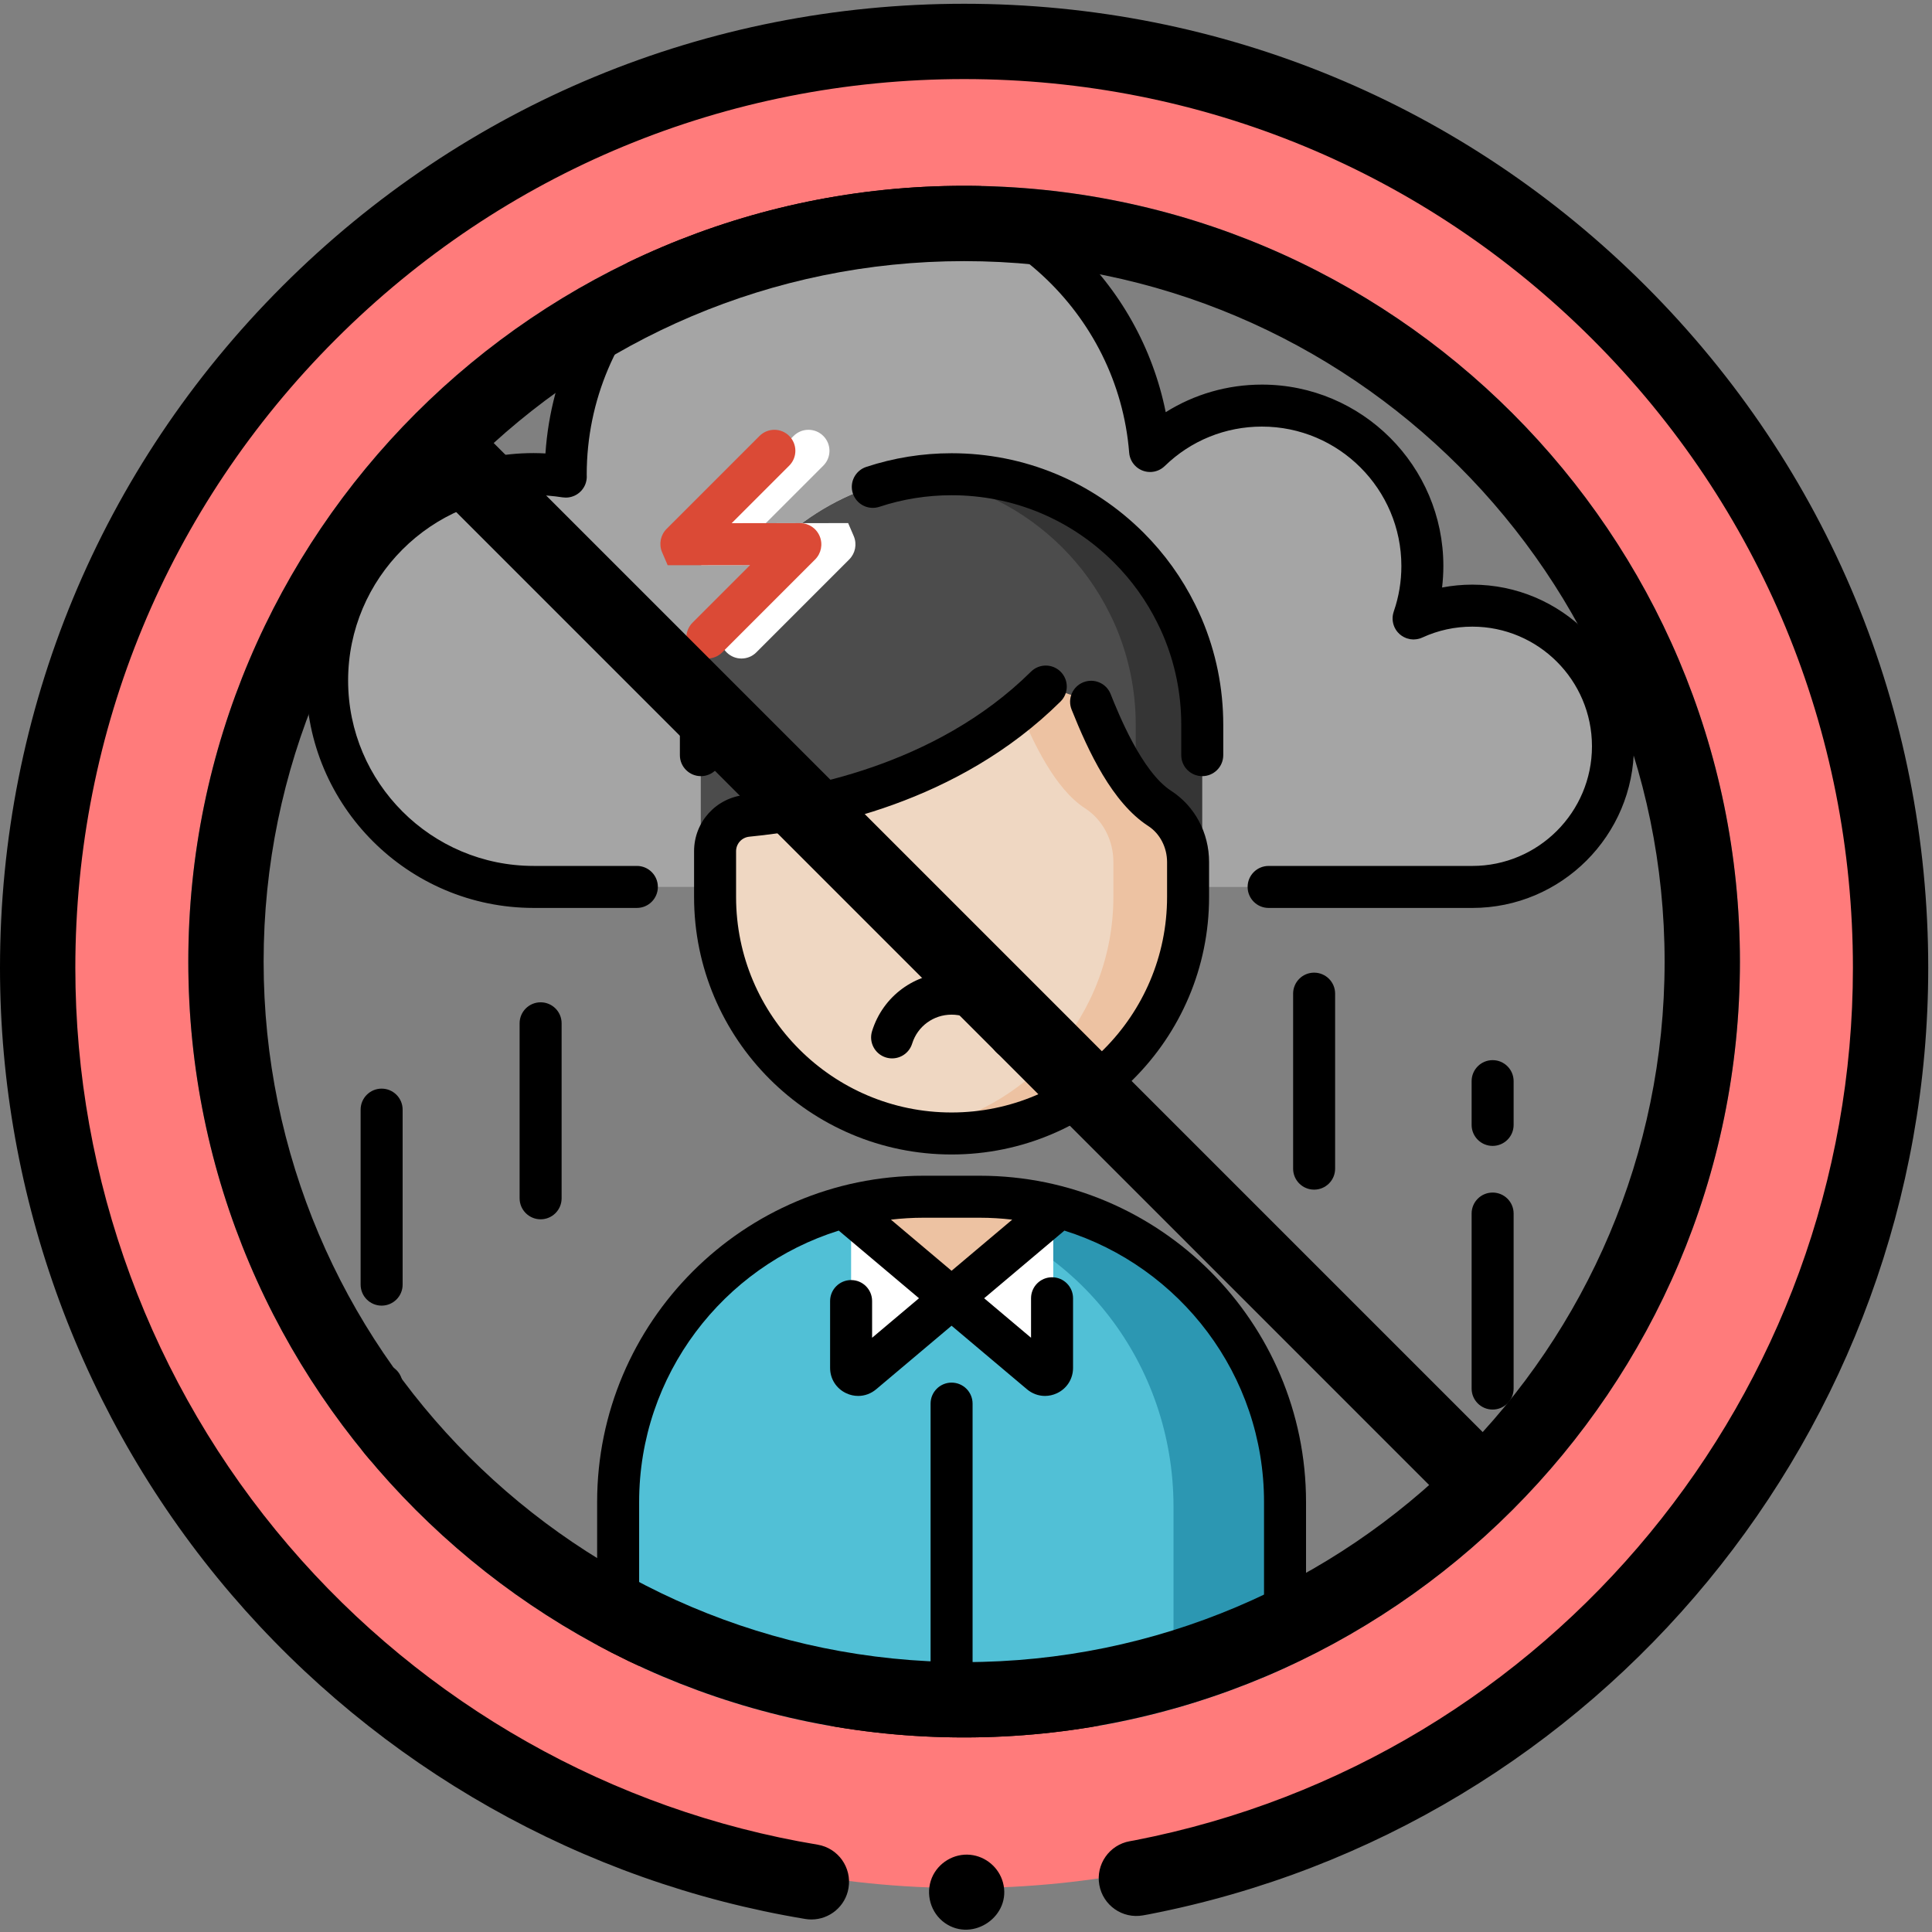 <?xml version="1.0" encoding="utf-8"?>
<svg width="120px" height="120px" viewBox="0 0 120 120" version="1.1" xmlns="http://www.w3.org/2000/svg" xmlns:xlink="http://www.w3.org/1999/xlink">
    <rect x="0" y="0" width="120" height="120" fill="#808080" stroke="none"/>
    <g id="Layout" stroke="none" stroke-width="1" fill="none" fill-rule="evenodd">
        <g id="Blog-Artikel---Stress" transform="translate(-318, -3723)">
            <g id="Group-36" transform="translate(318, 3723)">
                <g id="stress" transform="translate(19, 10)" fill-rule="nonzero">
                    <path d="M72.182,27.618 C70.881,27.618 69.645,27.903 68.535,28.414 C68.534,28.414 68.534,28.415 68.534,28.415 C68.534,28.415 68.534,28.414 68.535,28.414 C68.534,28.414 68.534,28.414 68.534,28.414 L68.535,28.414 C68.889,27.393 69.079,26.298 69.079,25.158 C69.079,19.654 64.619,15.193 59.114,15.193 C56.415,15.193 53.961,16.268 52.169,18.013 C51.424,8.659 43.598,1.304 34.054,1.304 C24.011,1.304 15.872,9.442 15.872,19.482 C15.872,19.521 15.872,19.564 15.876,19.603 C15.226,19.502 14.559,19.446 13.878,19.446 C6.795,19.446 1.053,25.185 1.053,32.267 C1.053,39.35 6.795,45.088 13.878,45.088 L20.292,45.088 L59.531,45.09 L72.182,45.09 C77.007,45.09 80.919,41.179 80.919,36.354 C80.918,31.529 77.007,27.618 72.182,27.618 Z" id="Path" fill="#A5A5A5"></path>
                    <path d="M61.159,83.595 L61.159,98.506 L19.738,98.506 L19.738,83.595 C19.738,73.545 27.555,65.321 37.44,64.674 C37.855,64.645 38.274,64.632 38.698,64.632 L42.199,64.632 C52.67,64.632 61.159,73.122 61.159,83.595 L61.159,83.595 Z" id="Path" fill="#2C97B2"></path>
                    <path d="M53.889,83.595 L53.889,98.506 L19.738,98.506 L19.738,83.595 C19.738,73.545 27.278,65.321 36.814,64.674 C37.879,64.748 38.92,64.913 39.926,65.169 C47.942,67.182 53.889,74.667 53.889,83.595 L53.889,83.595 Z" id="Path" fill="#51C0D6"></path>
                    <path d="M40.142,70.189 L33.864,65.376 L33.864,74.962 C33.864,75.331 34.296,75.532 34.579,75.294 L40.142,70.605 L45.705,75.294 C45.988,75.532 46.42,75.331 46.42,74.962 L46.42,65.376 L40.142,70.189 Z" id="Path" fill="#FFFFFF"></path>
                    <path d="M46.723,65.177 L40.811,70.061 C40.465,70.35 39.741,70.35 39.395,70.061 L33.865,65.376 L36.817,64.928 C38.999,64.597 41.215,64.554 43.408,64.802 L46.723,65.177 Z" id="Path" fill="#EDC2A2"></path>
                    <path d="M55.673,35.019 L55.673,43.547 L24.532,43.547 L24.532,35.019 C24.532,32.858 24.974,30.797 25.769,28.925 C25.887,28.646 26.015,28.375 26.147,28.108 C28.399,23.564 32.807,20.279 38.03,19.584 C38.708,19.492 39.4,19.446 40.102,19.446 C44.401,19.446 48.295,21.191 51.112,24.007 C52.304,25.199 53.302,26.581 54.056,28.108 C54.191,28.375 54.319,28.646 54.436,28.925 C55.232,30.797 55.673,32.858 55.673,35.019 Z" id="Path" fill="#353535"></path>
                    <path d="M51.543,35.019 L51.543,43.547 L24.532,43.547 L24.532,35.019 C24.532,32.858 24.974,30.797 25.769,28.925 C25.887,28.646 26.015,28.375 26.147,28.108 C28.399,23.564 32.807,20.279 38.03,19.584 C41.508,20.04 44.621,21.647 46.982,24.007 C48.173,25.199 49.171,26.581 49.926,28.108 C50.06,28.375 50.189,28.646 50.307,28.925 C51.101,30.797 51.543,32.858 51.543,35.019 Z" id="Path" fill="#4C4C4C"></path>
                    <path d="M54.791,43.536 L54.791,45.703 C54.791,53.816 48.215,60.392 40.102,60.392 C39.313,60.392 38.539,60.329 37.784,60.21 C34.656,59.715 31.856,58.231 29.715,56.09 C27.057,53.432 25.413,49.76 25.413,45.703 L25.413,42.864 C25.413,41.72 26.281,40.769 27.418,40.66 C30.917,40.323 38.343,39.034 44.339,34.091 C44.891,33.638 45.431,33.151 45.954,32.633 L48.767,33.579 C49.574,35.594 51.004,38.893 53.028,40.201 C54.147,40.927 54.791,42.201 54.791,43.536 Z" id="Path" fill="#EDC2A2"></path>
                    <path d="M50.154,43.536 L50.154,45.703 C50.154,53.027 44.795,59.099 37.784,60.21 C34.656,59.715 31.856,58.231 29.715,56.09 C27.057,53.432 25.413,49.76 25.413,45.703 L25.413,42.864 C25.413,41.72 26.281,40.769 27.418,40.66 C30.917,40.323 38.343,39.034 44.339,34.091 C45.172,36.114 46.53,38.999 48.389,40.201 C49.511,40.927 50.154,42.201 50.154,43.536 Z" id="Path" fill="#EFD7C2"></path>
                    <path d="M27.053,30.902 C26.72,30.902 26.386,30.774 26.131,30.52 C25.622,30.01 25.622,29.184 26.131,28.675 L29.704,25.103 L24.561,25.108 L23.887,23.492 L24.504,22.867 L30.293,17.078 C30.802,16.568 31.629,16.568 32.137,17.078 C32.647,17.587 32.647,18.413 32.137,18.922 L28.565,22.495 L33.68,22.49 L34.032,23.308 C34.237,23.804 34.125,24.371 33.745,24.75 L27.976,30.52 C27.722,30.774 27.388,30.902 27.053,30.902 Z" id="Path" fill="#FFFFFF"></path>
                    <path d="M24.935,30.902 C24.603,30.902 24.268,30.774 24.014,30.52 C23.504,30.01 23.504,29.184 24.014,28.675 L27.586,25.103 L22.471,25.108 L22.119,24.29 C21.914,23.793 22.026,23.227 22.406,22.847 L28.175,17.078 C28.685,16.568 29.511,16.568 30.02,17.078 C30.529,17.587 30.529,18.413 30.02,18.922 L26.447,22.495 L30.688,22.491 C31.229,22.491 31.709,22.812 31.915,23.311 C32.12,23.809 32.005,24.376 31.623,24.755 L25.859,30.52 C25.604,30.774 25.27,30.902 24.935,30.902 Z" id="Shape" fill="#DB4A36"></path>
                    <path d="M59.38,13.888 C57.236,13.888 55.18,14.488 53.405,15.601 C52.604,11.627 50.58,7.993 47.564,5.194 C43.952,1.844 39.248,0 34.319,0 C24.017,0 15.559,8.034 14.879,18.164 C14.633,18.151 14.387,18.142 14.143,18.142 C6.352,18.142 0.014,24.479 0.014,32.267 C0.014,40.056 6.352,46.393 14.143,46.393 L20.557,46.393 C21.278,46.393 21.861,45.808 21.861,45.088 C21.861,44.368 21.278,43.784 20.557,43.784 L14.143,43.784 C7.79,43.784 2.622,38.618 2.622,32.267 C2.622,25.917 7.79,20.751 14.143,20.751 C14.738,20.751 15.343,20.798 15.941,20.892 C16.001,20.901 16.061,20.904 16.12,20.905 C16.127,20.905 16.134,20.907 16.14,20.907 C16.151,20.907 16.163,20.905 16.174,20.905 C16.197,20.904 16.218,20.904 16.24,20.902 C16.251,20.901 16.262,20.901 16.272,20.9 C16.282,20.899 16.292,20.897 16.302,20.896 C16.325,20.892 16.347,20.889 16.37,20.886 C16.39,20.881 16.41,20.877 16.431,20.873 C16.451,20.869 16.472,20.864 16.491,20.858 C16.514,20.852 16.535,20.845 16.557,20.837 C16.574,20.831 16.591,20.825 16.608,20.819 C16.631,20.81 16.654,20.801 16.676,20.791 C16.692,20.784 16.707,20.776 16.722,20.769 C16.745,20.757 16.766,20.746 16.788,20.734 C16.803,20.725 16.818,20.717 16.833,20.707 C16.853,20.695 16.872,20.682 16.892,20.667 C16.907,20.657 16.923,20.645 16.937,20.634 C16.954,20.621 16.971,20.608 16.988,20.594 C17.004,20.579 17.019,20.566 17.035,20.55 C17.049,20.538 17.063,20.525 17.076,20.511 C17.092,20.494 17.109,20.476 17.125,20.459 C17.136,20.446 17.146,20.433 17.157,20.419 C17.172,20.4 17.188,20.38 17.202,20.359 C17.211,20.346 17.221,20.333 17.23,20.32 C17.244,20.299 17.257,20.278 17.269,20.256 C17.278,20.24 17.286,20.226 17.294,20.211 C17.306,20.189 17.316,20.169 17.326,20.148 C17.334,20.129 17.342,20.11 17.35,20.091 C17.357,20.072 17.365,20.053 17.372,20.034 C17.379,20.011 17.387,19.987 17.394,19.963 C17.398,19.947 17.403,19.931 17.407,19.914 C17.414,19.887 17.419,19.86 17.424,19.833 C17.426,19.823 17.43,19.813 17.43,19.802 C17.431,19.797 17.432,19.792 17.432,19.787 C17.436,19.761 17.439,19.734 17.441,19.708 C17.442,19.689 17.444,19.671 17.445,19.652 C17.446,19.631 17.445,19.61 17.445,19.589 C17.445,19.565 17.445,19.541 17.443,19.516 C17.442,19.512 17.443,19.507 17.442,19.502 L17.442,19.481 C17.442,10.177 25.014,2.608 34.319,2.608 C43.056,2.608 50.442,9.42 51.135,18.116 C51.138,18.157 51.143,18.199 51.15,18.24 C51.151,18.241 51.151,18.244 51.151,18.246 C51.166,18.327 51.189,18.404 51.217,18.478 C51.219,18.483 51.219,18.487 51.221,18.49 C51.252,18.568 51.289,18.642 51.333,18.711 C51.335,18.713 51.336,18.715 51.337,18.717 C51.433,18.865 51.556,18.991 51.7,19.09 C51.703,19.092 51.706,19.094 51.709,19.096 C51.777,19.141 51.85,19.181 51.925,19.213 C51.928,19.215 51.931,19.215 51.934,19.216 C52.009,19.248 52.086,19.272 52.167,19.288 C52.169,19.289 52.171,19.289 52.173,19.29 C52.251,19.306 52.333,19.316 52.415,19.316 L52.424,19.316 C52.462,19.316 52.499,19.316 52.538,19.313 C52.58,19.309 52.621,19.304 52.662,19.296 L52.668,19.296 C52.749,19.281 52.826,19.259 52.901,19.23 C52.904,19.228 52.908,19.227 52.912,19.226 C52.989,19.196 53.062,19.158 53.132,19.114 C53.134,19.113 53.137,19.111 53.139,19.109 C53.213,19.062 53.281,19.008 53.344,18.947 C53.344,18.947 53.344,18.947 53.345,18.946 C54.967,17.367 57.111,16.496 59.381,16.496 C64.156,16.496 68.042,20.381 68.042,25.157 C68.042,26.121 67.885,27.064 67.576,27.96 C67.574,27.969 67.571,27.977 67.568,27.986 C67.567,27.988 67.567,27.991 67.566,27.993 C67.553,28.031 67.542,28.069 67.533,28.107 C67.531,28.115 67.53,28.123 67.528,28.131 C67.52,28.165 67.514,28.198 67.509,28.232 C67.508,28.243 67.507,28.254 67.505,28.266 C67.502,28.297 67.499,28.327 67.497,28.358 C67.497,28.371 67.497,28.384 67.497,28.397 C67.497,28.426 67.497,28.455 67.498,28.484 C67.499,28.498 67.501,28.512 67.502,28.526 C67.504,28.554 67.507,28.582 67.512,28.61 C67.514,28.624 67.517,28.639 67.52,28.654 C67.525,28.68 67.53,28.707 67.537,28.733 C67.541,28.749 67.546,28.766 67.551,28.782 C67.558,28.806 67.565,28.83 67.573,28.853 C67.58,28.872 67.588,28.892 67.597,28.911 C67.603,28.927 67.608,28.943 67.615,28.958 C67.617,28.962 67.62,28.967 67.621,28.971 C67.632,28.992 67.644,29.013 67.655,29.034 C67.664,29.051 67.672,29.068 67.683,29.085 C67.694,29.106 67.709,29.125 67.722,29.146 C67.733,29.161 67.742,29.176 67.753,29.191 C67.77,29.214 67.79,29.236 67.808,29.259 C67.816,29.268 67.824,29.278 67.833,29.288 C67.966,29.436 68.137,29.555 68.335,29.631 C68.34,29.633 68.346,29.635 68.351,29.637 C68.358,29.64 68.365,29.643 68.373,29.646 C68.383,29.65 68.394,29.651 68.405,29.654 C68.454,29.671 68.505,29.683 68.557,29.693 C68.577,29.697 68.595,29.7 68.615,29.704 C68.664,29.71 68.713,29.714 68.763,29.716 C68.775,29.716 68.788,29.719 68.801,29.719 C68.809,29.719 68.818,29.717 68.826,29.716 C68.877,29.716 68.928,29.712 68.979,29.704 C69.001,29.702 69.022,29.698 69.043,29.693 C69.079,29.687 69.115,29.678 69.151,29.668 C69.172,29.662 69.193,29.657 69.214,29.65 C69.258,29.635 69.302,29.618 69.345,29.598 C70.32,29.149 71.365,28.922 72.448,28.922 C76.546,28.922 79.88,32.255 79.88,36.354 C79.88,40.451 76.546,43.785 72.448,43.785 L59.796,43.785 C59.076,43.785 58.492,44.369 58.492,45.089 C58.492,45.809 59.076,46.394 59.796,46.394 L72.447,46.394 C77.984,46.394 82.488,41.889 82.488,36.354 C82.488,30.817 77.984,26.313 72.447,26.313 C71.81,26.313 71.184,26.375 70.57,26.491 C70.622,26.05 70.65,25.605 70.65,25.157 C70.65,18.944 65.594,13.888 59.38,13.888 Z" id="Path" fill="#000000"></path>
                    <path d="M4.704,71.095 C5.424,71.095 6.008,70.511 6.008,69.791 L6.008,58.922 C6.008,58.201 5.424,57.617 4.704,57.617 C3.984,57.617 3.399,58.201 3.399,58.922 L3.399,69.791 C3.399,70.511 3.984,71.095 4.704,71.095 Z" id="Path" fill="#000000"></path>
                    <path d="M15.883,64.428 L15.883,53.559 C15.883,52.839 15.3,52.255 14.579,52.255 C13.859,52.255 13.274,52.839 13.274,53.559 L13.274,64.428 C13.274,65.149 13.859,65.733 14.579,65.733 C15.3,65.733 15.883,65.149 15.883,64.428 Z" id="Path" fill="#000000"></path>
                    <path d="M63.927,62.587 L63.927,51.717 C63.927,50.997 63.343,50.413 62.622,50.413 C61.902,50.413 61.318,50.998 61.318,51.717 L61.318,62.587 C61.318,63.308 61.902,63.891 62.622,63.891 C63.343,63.891 63.927,63.308 63.927,62.587 Z" id="Path" fill="#000000"></path>
                    <path d="M72.405,76.246 C72.405,76.966 72.989,77.55 73.709,77.55 C74.43,77.55 75.014,76.966 75.014,76.246 L75.014,65.376 C75.014,64.655 74.43,64.072 73.709,64.072 C72.989,64.072 72.405,64.655 72.405,65.376 L72.405,76.246 Z" id="Path" fill="#000000"></path>
                    <path d="M73.709,61.174 C74.43,61.174 75.014,60.59 75.014,59.87 L75.014,57.152 C75.014,56.432 74.43,55.847 73.709,55.847 C72.989,55.847 72.405,56.433 72.405,57.152 L72.405,59.87 C72.405,60.59 72.989,61.174 73.709,61.174 L73.709,61.174 Z" id="Path" fill="#000000"></path>
                    <path d="M3.399,79.646 C3.399,80.367 3.984,80.95 4.704,80.95 C5.424,80.95 6.008,80.366 6.008,79.646 L6.008,76.022 C6.008,75.302 5.424,74.718 4.704,74.718 C3.984,74.718 3.399,75.303 3.399,76.022 L3.399,79.646 Z" id="Path" fill="#000000"></path>
                    <path d="M24.11,42.873 L24.11,45.713 C24.11,54.532 31.285,61.707 40.104,61.707 C48.923,61.707 56.098,54.532 56.098,45.713 L56.098,43.546 C56.098,41.729 55.216,40.073 53.738,39.117 C51.913,37.936 50.459,34.299 49.981,33.105 C49.715,32.435 48.955,32.11 48.286,32.378 C47.617,32.644 47.292,33.404 47.559,34.073 C48.602,36.681 50.086,39.86 52.322,41.307 C53.042,41.773 53.489,42.632 53.489,43.546 L53.489,45.713 C53.489,53.094 47.485,59.098 40.104,59.098 C32.723,59.098 26.719,53.094 26.719,45.713 L26.719,42.873 C26.719,42.402 27.074,42.013 27.545,41.968 C32.033,41.536 40.512,39.871 46.873,33.571 C47.385,33.064 47.389,32.238 46.882,31.726 C46.375,31.214 45.549,31.21 45.037,31.717 C39.035,37.662 30.63,39.051 27.294,39.372 C25.479,39.547 24.11,41.051 24.11,42.873 Z" id="Path" fill="#000000"></path>
                    <path d="M55.675,38.208 C56.395,38.208 56.979,37.624 56.979,36.904 L56.979,35.029 C56.979,32.739 56.529,30.516 55.639,28.424 C55.515,28.133 55.376,27.834 55.228,27.538 C54.414,25.894 53.341,24.4 52.037,23.095 C48.849,19.907 44.611,18.151 40.104,18.151 C38.292,18.151 36.508,18.438 34.803,19.001 C34.119,19.228 33.747,19.966 33.973,20.65 C34.2,21.334 34.938,21.705 35.622,21.478 C37.063,21.002 38.571,20.76 40.104,20.76 C43.914,20.76 47.497,22.244 50.193,24.941 C51.294,26.043 52.202,27.306 52.891,28.7 C53.019,28.954 53.135,29.204 53.238,29.445 C53.989,31.212 54.37,33.091 54.37,35.029 L54.37,36.904 C54.371,37.624 54.954,38.208 55.675,38.208 Z" id="Path" fill="#000000"></path>
                    <path d="M24.534,32.49 C23.814,32.49 23.229,33.074 23.229,33.794 L23.229,36.904 C23.229,37.624 23.814,38.208 24.534,38.208 C25.254,38.208 25.838,37.624 25.838,36.904 L25.838,33.794 C25.838,33.074 25.254,32.49 24.534,32.49 Z" id="Path" fill="#000000"></path>
                    <path d="M9.143,98.506 C9.143,99.226 9.727,99.811 10.448,99.811 L69.761,99.811 C70.481,99.811 71.066,99.226 71.066,98.506 C71.066,97.786 70.481,97.202 69.761,97.202 L20.698,97.202 L20.698,83.292 C20.698,75.386 25.921,68.678 33.097,66.435 L38.081,70.636 L35.168,73.091 L35.168,70.811 C35.168,70.09 34.585,69.507 33.864,69.507 C33.144,69.507 32.559,70.09 32.559,70.811 L32.559,74.962 C32.559,75.646 32.945,76.251 33.566,76.539 C33.803,76.65 34.055,76.704 34.304,76.704 C34.704,76.704 35.097,76.563 35.419,76.292 L40.104,72.343 L44.789,76.292 C45.111,76.563 45.505,76.704 45.905,76.704 C46.154,76.704 46.405,76.65 46.643,76.539 C47.264,76.251 47.649,75.646 47.649,74.962 L47.649,70.637 C47.649,69.916 47.064,69.333 46.344,69.333 C45.624,69.333 45.04,69.916 45.04,70.637 L45.04,73.091 L42.128,70.637 L47.112,66.435 C54.288,68.679 59.511,75.387 59.511,83.293 L59.511,91.965 C59.511,92.685 60.095,93.269 60.815,93.269 C61.535,93.269 62.12,92.685 62.12,91.965 L62.12,83.293 C62.12,72.119 53.029,63.027 41.854,63.027 L38.354,63.027 C27.18,63.027 18.089,72.118 18.089,83.293 L18.089,97.202 L10.448,97.202 C9.727,97.202 9.143,97.786 9.143,98.506 L9.143,98.506 Z M41.854,65.635 C42.537,65.635 43.209,65.678 43.871,65.754 L40.104,68.93 L36.337,65.754 C36.999,65.678 37.672,65.635 38.354,65.635 L41.854,65.635 Z" id="Shape" fill="#000000"></path>
                    <path d="M40.105,50.413 C37.825,50.413 35.84,51.873 35.165,54.047 C34.951,54.735 35.335,55.466 36.022,55.68 C36.711,55.893 37.441,55.51 37.655,54.822 C37.99,53.746 38.974,53.022 40.105,53.022 C41.235,53.022 42.218,53.746 42.553,54.822 C42.727,55.381 43.241,55.74 43.798,55.74 C43.927,55.74 44.057,55.721 44.186,55.68 C44.873,55.467 45.258,54.736 45.044,54.048 C44.368,51.873 42.384,50.413 40.105,50.413 L40.105,50.413 Z" id="Path" fill="#000000"></path>
                    <path d="M38.8,77.182 L38.8,94.247 C38.8,94.968 39.384,95.551 40.104,95.551 C40.825,95.551 41.409,94.967 41.409,94.247 L41.409,77.182 C41.409,76.461 40.825,75.877 40.104,75.877 C39.384,75.877 38.8,76.461 38.8,77.182 Z" id="Path" fill="#000000"></path>
                </g>
                <g id="Group-13" transform="translate(60, 60) scale(-1, 1) translate(-60, -60) ">
                    <path d="M60.117,107.915 C33.546,107.915 11.93,86.299 11.93,59.728 C11.93,33.157 33.546,11.541 60.117,11.541 C86.688,11.541 108.304,33.157 108.304,59.728 C108.304,86.299 86.688,107.915 60.117,107.915 M60.117,2.184 C28.337,2.184 2.573,27.946 2.573,59.728 C2.573,91.508 28.337,117.272 60.117,117.272 C91.897,117.272 117.661,91.508 117.661,59.728 C117.661,27.946 91.897,2.184 60.117,2.184" id="Fill-1" fill="#FF7B7B"></path>
                    <path d="M60.117,103.237 C36.126,103.237 16.608,83.719 16.608,59.728 C16.608,35.737 36.126,16.219 60.117,16.219 C84.108,16.219 103.626,35.737 103.626,59.728 C103.626,83.719 84.108,103.237 60.117,103.237 M60.117,11.541 C33.546,11.541 11.93,33.157 11.93,59.728 C11.93,86.299 33.546,107.915 60.117,107.915 C86.688,107.915 108.304,86.299 108.304,59.728 C108.304,33.157 86.688,11.541 60.117,11.541" id="Fill-3" fill="#000000"></path>
                    <g id="Group-7" transform="translate(0, 0.091)" fill="#000000">
                        <path d="M102.461,17.681 C91.15,6.372 76.112,0.143 60.117,0.143 C44.122,0.143 29.084,6.372 17.773,17.681 C6.463,28.992 0.234,44.03 0.234,60.026 C0.234,88.652 20.6,113.376 48.66,118.814 C48.672,118.816 48.684,118.818 48.695,118.82 L49.006,118.876 C50.28,119.106 51.493,118.255 51.72,116.983 C51.947,115.711 51.099,114.496 49.827,114.27 L49.533,114.217 C23.678,109.198 4.912,86.41 4.912,60.026 C4.912,45.28 10.655,31.416 21.081,20.99 C31.508,10.563 45.371,4.821 60.117,4.821 C74.863,4.821 88.726,10.563 99.152,20.99 C109.579,31.416 115.321,45.28 115.321,60.026 C115.321,73.179 110.619,85.918 102.08,95.898 C93.633,105.77 81.963,112.37 69.22,114.484 C67.946,114.695 67.085,115.9 67.296,117.175 C67.485,118.32 68.477,119.131 69.601,119.131 C69.728,119.131 69.857,119.121 69.986,119.099 C83.812,116.806 96.472,109.646 105.634,98.939 C114.898,88.113 120,74.294 120,60.026 C120,44.03 113.771,28.992 102.461,17.681" id="Fill-5"></path>
                    </g>
                    <g id="Group-10" transform="translate(57.544, 115.179)" fill="#000000">
                        <path d="M4.577,1.457 C4.187,0.519 3.203,-0.075 2.19,0.026 C1.229,0.122 0.412,0.816 0.16,1.747 C-0.398,3.812 2.014,5.487 3.764,4.264 C4.653,3.642 4.988,2.456 4.577,1.457" id="Fill-8"></path>
                    </g>
                    <polygon id="Fill-11" fill="#000000" points="94.307 29.163 29.235 94.236 25.927 90.928 90.999 25.855"></polygon>
                </g>
            </g>
        </g>
    </g>
</svg>